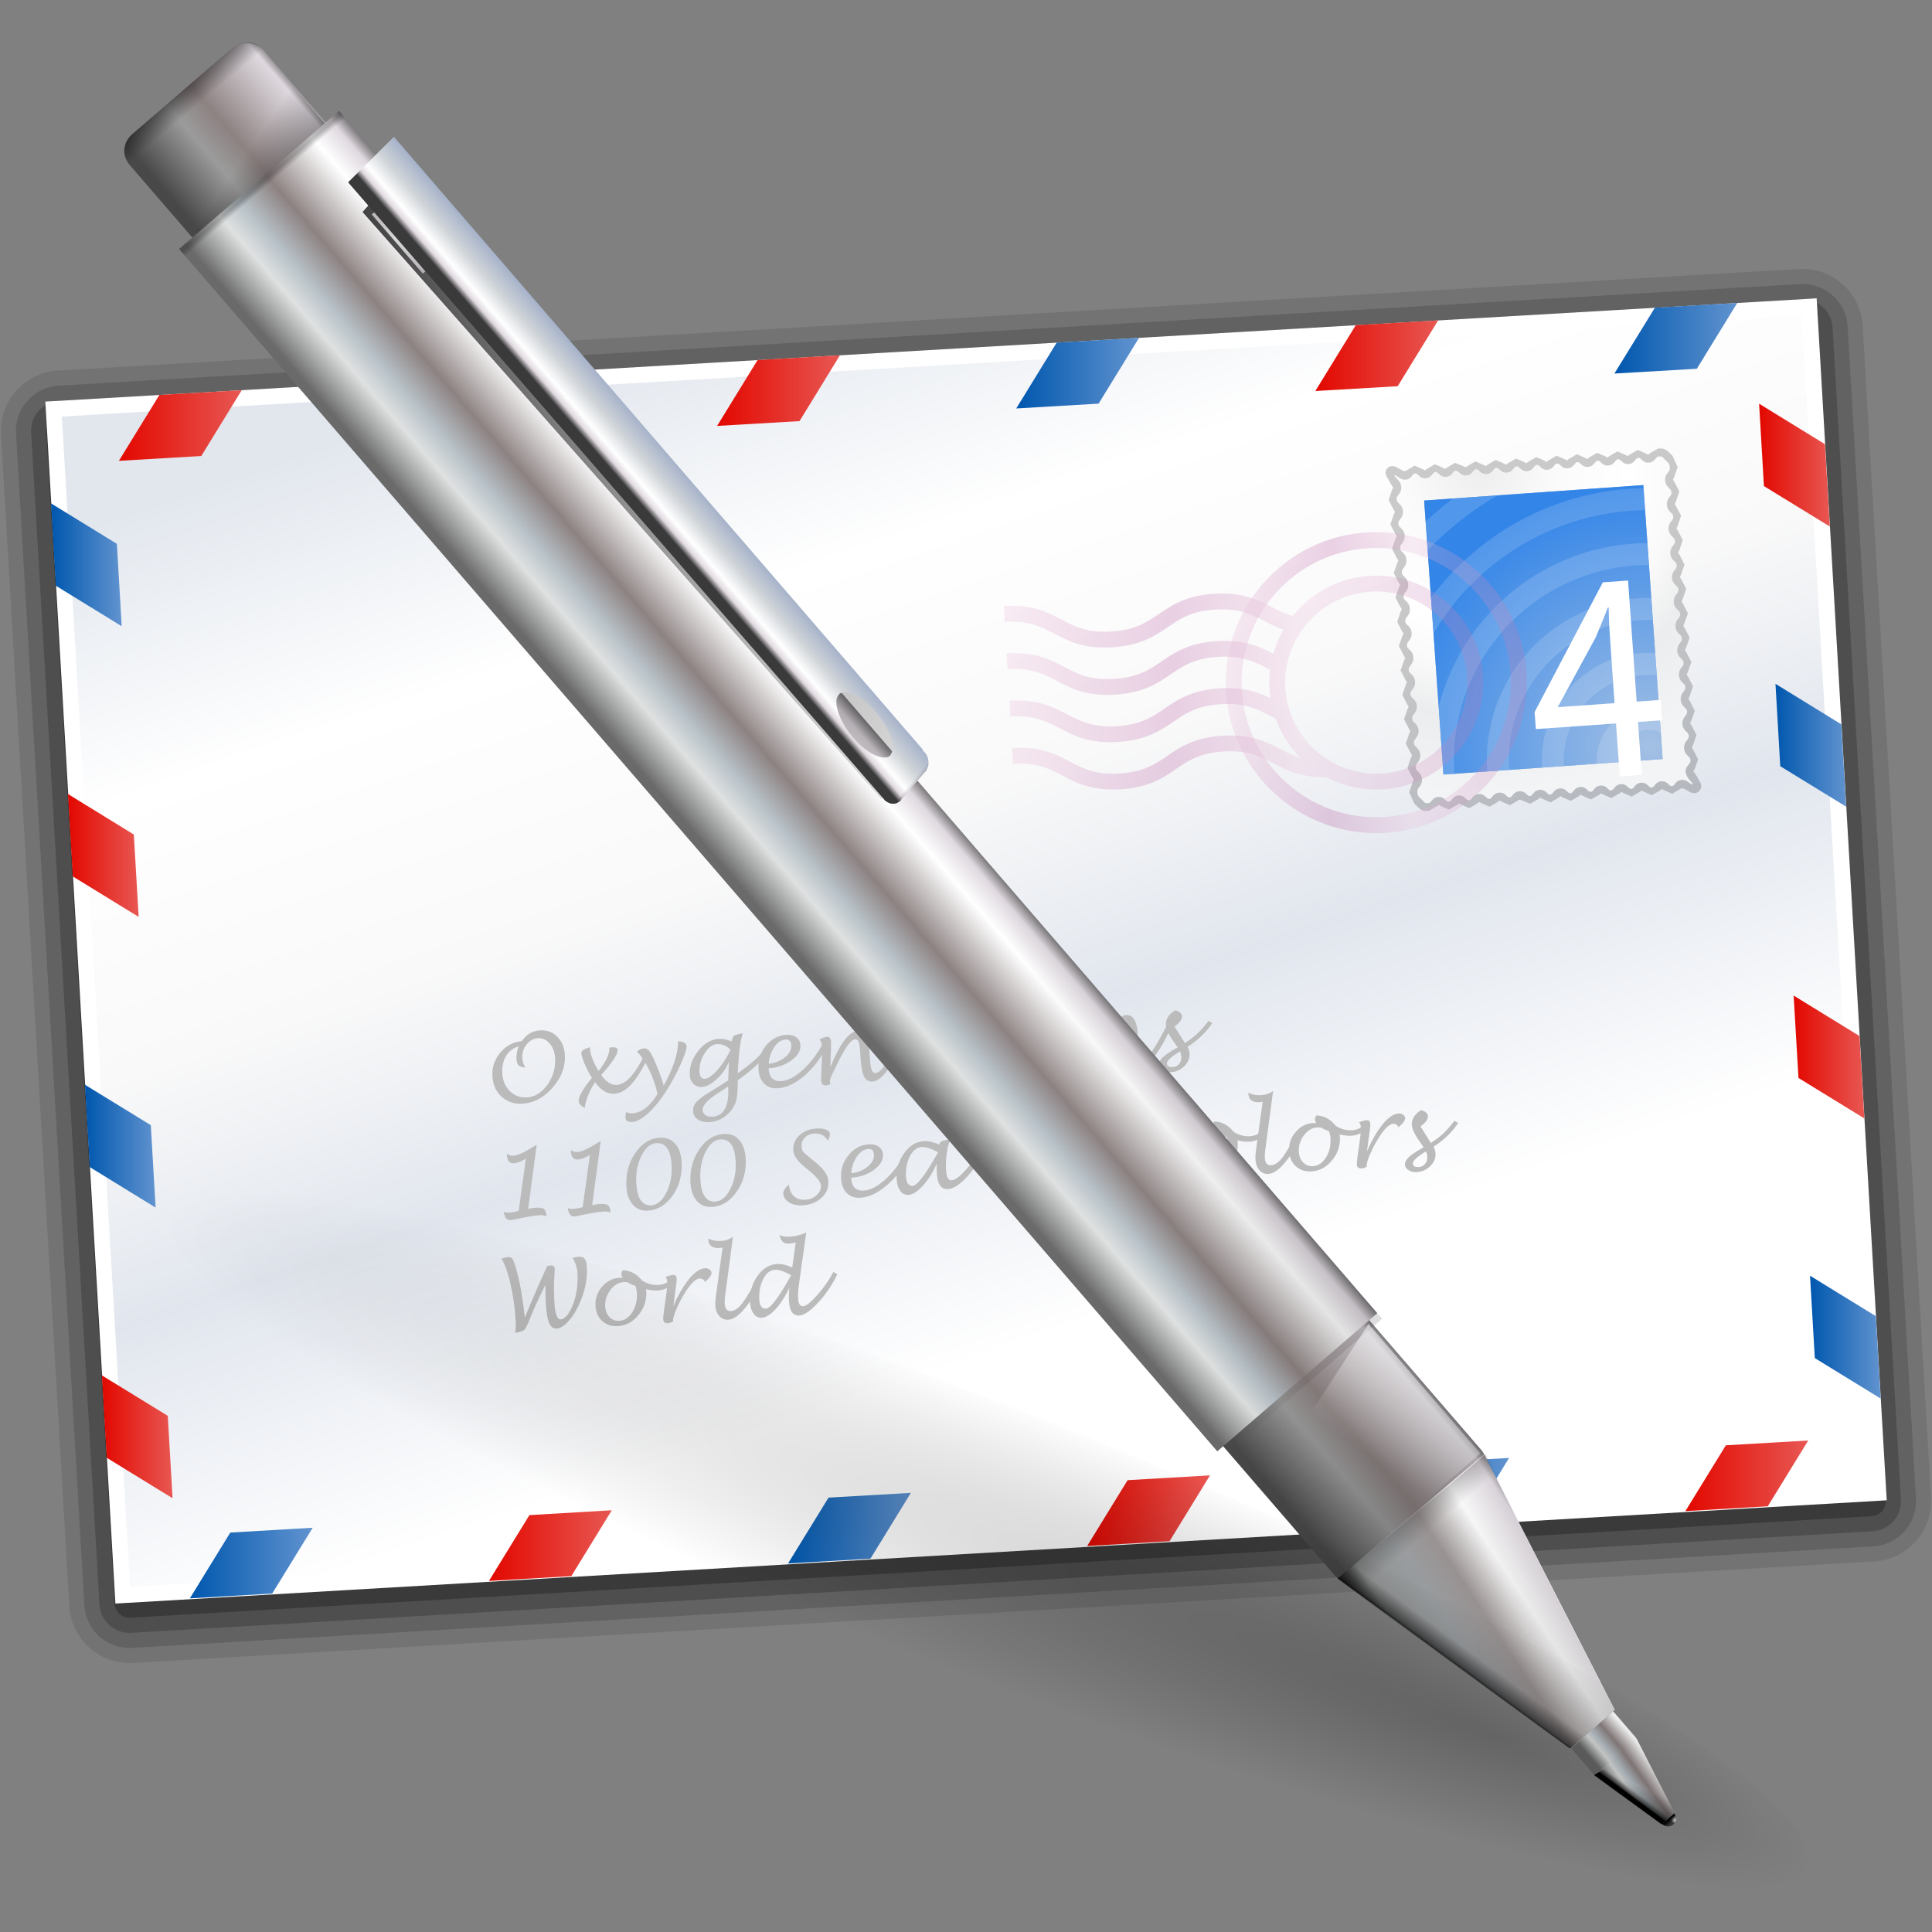 <svg height="128" width="128" xmlns="http://www.w3.org/2000/svg" xmlns:xlink="http://www.w3.org/1999/xlink"><rect width="100%" height="100%" fill="#808080" stroke="none"/><defs><linearGradient id="d"><stop offset="0"/><stop offset="1" stop-opacity="0"/></linearGradient><linearGradient id="f"><stop offset="0"/><stop offset=".258" stop-opacity=".495"/><stop offset="1" stop-opacity="0"/></linearGradient><linearGradient id="e"><stop offset="0" stop-color="#6a6a6a"/><stop offset=".207" stop-color="#dfe1e1"/><stop offset=".325" stop-color="#b8c2c8"/><stop offset=".5" stop-color="#8d8282"/><stop offset=".782" stop-color="#fff"/><stop offset=".901" stop-color="#dfd9df"/><stop offset="1" stop-color="#3a3a3a"/></linearGradient><linearGradient id="c"><stop offset="0" stop-color="#484848"/><stop offset=".325" stop-color="#9b9b9b"/><stop offset=".5" stop-color="#8d8282"/><stop offset=".901" stop-color="#dfd9df"/><stop offset="1" stop-color="#3a3a3a"/></linearGradient><linearGradient id="i" gradientUnits="userSpaceOnUse" x1="48.783" x2="77.206" y1="29.467" y2="113.885"><stop offset="0" stop-color="#e2e7ee"/><stop offset=".201" stop-color="#fff"/><stop offset=".397" stop-color="#f9f9f9"/><stop offset=".574" stop-color="#e1e6ee"/><stop offset=".799" stop-color="#fff"/></linearGradient><linearGradient id="a"><stop offset="0" stop-color="#0057ae"/><stop offset="1" stop-color="#6193cf"/></linearGradient><linearGradient id="O" gradientUnits="userSpaceOnUse" x1="11.823" x2="19.962" xlink:href="#a" y1="112.944" y2="112.944"/><linearGradient id="b"><stop offset="0" stop-color="#e20800"/><stop offset="1" stop-color="#e85752"/></linearGradient><linearGradient id="P" gradientUnits="userSpaceOnUse" x1="31.638" x2="39.777" xlink:href="#b" y1="111.789" y2="111.789"/><linearGradient id="Q" gradientUnits="userSpaceOnUse" x1="51.456" x2="59.593" xlink:href="#a" y1="110.633" y2="110.633"/><linearGradient id="R" gradientUnits="userSpaceOnUse" x1="71.272" x2="79.41" xlink:href="#b" y1="109.476" y2="109.476"/><linearGradient id="S" gradientUnits="userSpaceOnUse" x1="91.087" x2="99.227" xlink:href="#a" y1="108.32" y2="108.32"/><linearGradient id="T" gradientUnits="userSpaceOnUse" x1="110.906" x2="119.045" xlink:href="#b" y1="107.164" y2="107.164"/><linearGradient id="U" gradientUnits="userSpaceOnUse" x1="2.627" x2="7.307" xlink:href="#a" y1="46.807" y2="46.807"/><linearGradient id="V" gradientUnits="userSpaceOnUse" x1="3.749" x2="8.431" xlink:href="#b" y1="66.064" y2="66.064"/><linearGradient id="W" gradientUnits="userSpaceOnUse" x1="4.873" x2="9.554" xlink:href="#a" y1="85.323" y2="85.323"/><linearGradient id="X" gradientUnits="userSpaceOnUse" x1="5.996" x2="10.678" xlink:href="#b" y1="104.581" y2="104.581"/><linearGradient id="Y" gradientUnits="userSpaceOnUse" x1="119.164" x2="123.843" xlink:href="#a" y1="97.977" y2="97.977"/><linearGradient id="Z" gradientUnits="userSpaceOnUse" x1="118.079" x2="122.76" xlink:href="#b" y1="79.416" y2="79.416"/><linearGradient id="aa" gradientUnits="userSpaceOnUse" x1="116.875" x2="121.557" xlink:href="#a" y1="58.762" y2="58.762"/><linearGradient id="ab" gradientUnits="userSpaceOnUse" x1="115.79" x2="120.473" xlink:href="#b" y1="40.203" y2="40.203"/><linearGradient id="ac" gradientUnits="userSpaceOnUse" x1="7.122" x2="15.26" xlink:href="#b" y1="37.578" y2="37.578"/><linearGradient id="ad" gradientUnits="userSpaceOnUse" x1="26.939" x2="35.078" xlink:href="#a" y1="36.422" y2="36.422"/><linearGradient id="ae" gradientUnits="userSpaceOnUse" x1="46.755" x2="54.893" xlink:href="#b" y1="35.266" y2="35.266"/><linearGradient id="af" gradientUnits="userSpaceOnUse" x1="66.573" x2="74.711" xlink:href="#a" y1="34.109" y2="34.109"/><linearGradient id="ag" gradientUnits="userSpaceOnUse" x1="86.389" x2="94.527" xlink:href="#b" y1="32.954" y2="32.954"/><linearGradient id="ah" gradientUnits="userSpaceOnUse" x1="106.203" x2="114.343" xlink:href="#a" y1="31.797" y2="31.797"/><linearGradient id="an" gradientTransform="matrix(.676 0 0 .314 -128.662 76.723)" gradientUnits="userSpaceOnUse" x1="190.035" x2="207.948" xlink:href="#c" y1="90.227" y2="90.227"/><linearGradient id="ao" gradientTransform="matrix(.618 0 0 .287 -117.009 7.576)" gradientUnits="userSpaceOnUse" x1="190.035" x2="207.948" xlink:href="#c" y1="90.227" y2="90.227"/><linearGradient id="ap" gradientUnits="userSpaceOnUse" x1="64.116" x2="11.84" xlink:href="#d" y1="157.361" y2="105.086"/><linearGradient id="aq" gradientUnits="userSpaceOnUse" x1="-.752" x2="12.509" xlink:href="#e" y1="76.679" y2="76.679"/><linearGradient id="ar" gradientUnits="userSpaceOnUse" x1="8.729" x2="6.301" xlink:href="#d" y1="25.016" y2="15.954"/><linearGradient id="as" gradientUnits="userSpaceOnUse" x1="5.718" x2="5.688" xlink:href="#d" y1="8.773" y2="11.836"/><linearGradient id="at" gradientUnits="userSpaceOnUse" x1="-.752" x2="-.752" xlink:href="#d" y1="18.16" y2="18.509"/><linearGradient id="au" gradientUnits="userSpaceOnUse" x1="97.417" x2="12.509" xlink:href="#d" y1="103.903" y2="76.679"/><linearGradient id="av" gradientUnits="userSpaceOnUse" x1="5.727" x2="5.699" xlink:href="#d" y1="138.939" y2="134.131"/><linearGradient id="aw" gradientTransform="matrix(1.091 0 0 .859 43.51 -106.321)" gradientUnits="userSpaceOnUse" x1="-71.805" x2="-56.4" xlink:href="#d" y1="128.929" y2="224.421"/><linearGradient id="ax" gradientUnits="userSpaceOnUse" x1="24.42" x2="29.32" y1="-10.442" y2="-10.442"><stop offset="0" stop-color="#e2dcdc"/><stop offset=".391" stop-color="#fff"/><stop offset=".827" stop-color="#dfd9df"/><stop offset="1" stop-color="#c3c3c3"/></linearGradient><linearGradient id="ay" gradientTransform="matrix(.578 1.448 -1.045 .603 203.633 164.542)" gradientUnits="userSpaceOnUse" x1="-52.719" x2="-49.313" y1="182.063" y2="182.063"><stop offset="0" stop-color="#323232"/><stop offset=".077" stop-color="#9dabc6"/><stop offset=".5" stop-color="#d1d5d9"/><stop offset=".782" stop-color="#fff"/><stop offset=".901" stop-color="#dfd9df"/><stop offset="1" stop-color="#3a3a3a"/></linearGradient><linearGradient id="az" gradientTransform="rotate(60 -22.765 250.221) scale(1.207)" gradientUnits="userSpaceOnUse" x1="-52.533" x2="-52.219" xlink:href="#d" y1="212.261" y2="210.21"/><linearGradient id="aB" gradientUnits="userSpaceOnUse" x1="-151.484" x2="-151.78" xlink:href="#d" y1="290.678" y2="290.848"/><linearGradient id="aC" gradientTransform="matrix(.913 0 0 .425 -3.967 175.03)" gradientUnits="userSpaceOnUse" x1="190.035" x2="208.772" xlink:href="#e" y1="90.227" y2="90.227"/><linearGradient id="aD" gradientTransform="matrix(.192 .328 .333 -.189 -161.269 357.756)" gradientUnits="userSpaceOnUse" x1="-161.946" x2="-115.944" xlink:href="#e" y1="164.395" y2="160.493"/><linearGradient id="aE" gradientUnits="userSpaceOnUse" x1="-135.753" x2="-134.479" xlink:href="#f" y1="275.855" y2="277.23"/><linearGradient id="aF" gradientTransform="scale(1 -1) rotate(60 352.638 -1.198)" gradientUnits="userSpaceOnUse" x1="-128.984" x2="-129.631" xlink:href="#f" y1="289.605" y2="280.785"/><linearGradient id="aG" gradientTransform="matrix(.197 -.201 -.2 -.202 160.702 97.878)" gradientUnits="userSpaceOnUse" x1="-162.56" x2="-118.898" y1="167.366" y2="161.924"><stop offset="0" stop-color="#6a6a6a"/><stop offset=".098" stop-color="#c7caca"/><stop offset=".325" stop-color="#bdc1c4"/><stop offset=".5" stop-color="#aea6a6"/><stop offset=".713" stop-color="#fff"/><stop offset=".901" stop-color="#dfd9df"/><stop offset="1" stop-color="#3a3a3a"/></linearGradient><linearGradient id="aH" gradientTransform="matrix(-.716 -.19 -.19 .716 58.557 -132.504)" gradientUnits="userSpaceOnUse" x1="-203.842" x2="-120.47" xlink:href="#f" y1="321.436" y2="273.301"/><linearGradient id="aI" gradientTransform="rotate(-105.152 -42.522 73.144) scale(.74)" gradientUnits="userSpaceOnUse" x1="-135.909" x2="-134.635" xlink:href="#f" y1="273.131" y2="274.506"/><linearGradient id="aJ" gradientTransform="matrix(-.716 -.19 -.19 .716 58.668 -132.6)" gradientUnits="userSpaceOnUse" x1="-119.94" x2="-123.912" xlink:href="#f" y1="274.45" y2="276.743"/><linearGradient id="aK" gradientTransform="matrix(-.716 -.19 -.19 .716 58.665 -132.578)" gradientUnits="userSpaceOnUse" x1="-119.889" x2="-133.023" xlink:href="#f" y1="290.393" y2="277.26"/><linearGradient id="aL" gradientTransform="scale(-.74 .74) rotate(45.152 75.774 166.248)" gradientUnits="userSpaceOnUse" x1="-113.998" x2="-102.014" y1="262" y2="265.211"><stop offset="0" stop-color="#fafafa"/><stop offset="1" stop-color="#fafafa" stop-opacity="0"/></linearGradient><linearGradient id="g"><stop offset="0" stop-color="#ddd"/><stop offset=".201" stop-color="#bbb"/><stop offset=".574" stop-color="#bbb"/><stop offset=".799" stop-color="#bbb"/></linearGradient><linearGradient id="j" gradientUnits="userSpaceOnUse" x1="380.373" x2="428.373" xlink:href="#g" y1="144.936" y2="205.936"/><linearGradient id="k" gradientUnits="userSpaceOnUse" x1="383.412" x2="431.412" xlink:href="#g" y1="142.545" y2="203.545"/><linearGradient id="l" gradientUnits="userSpaceOnUse" x1="385.064" x2="433.064" xlink:href="#g" y1="141.245" y2="202.245"/><linearGradient id="m" gradientUnits="userSpaceOnUse" x1="388.184" x2="436.184" xlink:href="#g" y1="138.79" y2="199.79"/><linearGradient id="n" gradientUnits="userSpaceOnUse" x1="391.318" x2="439.318" xlink:href="#g" y1="136.323" y2="197.323"/><linearGradient id="o" gradientUnits="userSpaceOnUse" x1="394.137" x2="442.137" xlink:href="#g" y1="134.105" y2="195.105"/><linearGradient id="p" gradientUnits="userSpaceOnUse" x1="398.067" x2="446.067" xlink:href="#g" y1="131.012" y2="192.012"/><linearGradient id="q" gradientUnits="userSpaceOnUse" x1="400.125" x2="448.125" xlink:href="#g" y1="129.393" y2="190.393"/><linearGradient id="r" gradientUnits="userSpaceOnUse" x1="402.637" x2="450.637" xlink:href="#g" y1="127.417" y2="188.417"/><linearGradient id="s" gradientUnits="userSpaceOnUse" x1="405.625" x2="453.625" xlink:href="#g" y1="125.066" y2="186.066"/><linearGradient id="t" gradientUnits="userSpaceOnUse" x1="407.934" x2="455.934" xlink:href="#g" y1="123.248" y2="184.248"/><linearGradient id="u" gradientUnits="userSpaceOnUse" x1="376.352" x2="424.352" xlink:href="#g" y1="148.101" y2="209.101"/><linearGradient id="v" gradientUnits="userSpaceOnUse" x1="379.091" x2="427.091" xlink:href="#g" y1="145.945" y2="206.945"/><linearGradient id="w" gradientUnits="userSpaceOnUse" x1="382.016" x2="430.016" xlink:href="#g" y1="143.643" y2="204.643"/><linearGradient id="x" gradientUnits="userSpaceOnUse" x1="384.757" x2="432.757" xlink:href="#g" y1="141.487" y2="202.487"/><linearGradient id="y" gradientUnits="userSpaceOnUse" x1="388.566" x2="436.566" xlink:href="#g" y1="138.489" y2="199.489"/><linearGradient id="z" gradientUnits="userSpaceOnUse" x1="391.173" x2="439.173" xlink:href="#g" y1="136.438" y2="197.438"/><linearGradient id="A" gradientUnits="userSpaceOnUse" x1="393.914" x2="441.914" xlink:href="#g" y1="134.281" y2="195.281"/><linearGradient id="B" gradientUnits="userSpaceOnUse" x1="398.31" x2="446.31" xlink:href="#g" y1="130.821" y2="191.821"/><linearGradient id="C" gradientUnits="userSpaceOnUse" x1="400.528" x2="448.528" xlink:href="#g" y1="129.076" y2="190.076"/><linearGradient id="D" gradientUnits="userSpaceOnUse" x1="403.681" x2="451.681" xlink:href="#g" y1="126.595" y2="187.595"/><linearGradient id="E" gradientUnits="userSpaceOnUse" x1="406.19" x2="454.19" xlink:href="#g" y1="124.621" y2="185.621"/><linearGradient id="F" gradientUnits="userSpaceOnUse" x1="408.471" x2="456.471" xlink:href="#g" y1="122.826" y2="183.826"/><linearGradient id="G" gradientUnits="userSpaceOnUse" x1="410.564" x2="458.564" xlink:href="#g" y1="121.179" y2="182.179"/><linearGradient id="H" gradientUnits="userSpaceOnUse" x1="412.815" x2="460.815" xlink:href="#g" y1="119.408" y2="180.408"/><linearGradient id="I" gradientUnits="userSpaceOnUse" x1="414.781" x2="462.781" xlink:href="#g" y1="117.861" y2="178.861"/><linearGradient id="J" gradientUnits="userSpaceOnUse" x1="373.837" x2="421.837" xlink:href="#g" y1="150.078" y2="211.078"/><linearGradient id="K" gradientUnits="userSpaceOnUse" x1="377.199" x2="425.199" xlink:href="#g" y1="147.433" y2="208.433"/><linearGradient id="L" gradientUnits="userSpaceOnUse" x1="379.452" x2="427.452" xlink:href="#g" y1="145.66" y2="206.66"/><linearGradient id="M" gradientUnits="userSpaceOnUse" x1="381.677" x2="429.677" xlink:href="#g" y1="143.91" y2="204.91"/><linearGradient id="N" gradientUnits="userSpaceOnUse" x1="383.982" x2="431.982" xlink:href="#g" y1="142.096" y2="203.096"/><linearGradient id="h"><stop offset="0" stop-color="#e8b7d7"/><stop offset=".349" stop-color="#b14f9a"/><stop offset=".621" stop-color="#e8b7d7"/><stop offset="1" stop-color="#c173b0"/></linearGradient><linearGradient id="al" gradientUnits="userSpaceOnUse" x1="439.597" x2="459.54" xlink:href="#h" y1="136.115" y2="136.115"/><linearGradient id="am" gradientUnits="userSpaceOnUse" x1="424.892" x2="456.656" xlink:href="#h" y1="136.115" y2="136.115"/><radialGradient id="aj" cx="215.144" cy="-225.897" gradientTransform="scale(1.025 -1.025) rotate(4.033 -3155.518 -5569.215)" gradientUnits="userSpaceOnUse" r="588.047"><stop offset="0" stop-color="#a4c0e4"/><stop offset="1" stop-color="#6193cf"/></radialGradient><radialGradient id="ak" cx="3331.035" cy="1715.698" gradientTransform="matrix(.199 .041 -.036 .2 -492.548 -420.882)" gradientUnits="userSpaceOnUse" r="111.896"><stop offset="0" stop-color="#a4c0e4"/><stop offset=".757" stop-color="#3385e8"/></radialGradient><radialGradient id="aA" cx="-151.692" cy="290.719" fx="-151.584" fy="291.124" gradientUnits="userSpaceOnUse" r=".633"><stop offset="0" stop-color="#fff"/><stop offset=".36" stop-color="#b9abb9"/><stop offset=".72" stop-color="#dfd9df"/><stop offset="1" stop-color="#3a3a3a"/></radialGradient><radialGradient id="aM" cx="34.447" cy="87.857" fx="69.98" gradientTransform="matrix(1 0 0 .394 .52 52.299)" gradientUnits="userSpaceOnUse" r="57.774" xlink:href="#d"/><radialGradient id="ai" cx="834.905" cy="-200.417" gradientTransform="scale(1.025 -1.025) rotate(4.033 -514.484 -5692.79)" gradientUnits="userSpaceOnUse" r="20.978"><stop offset=".006" stop-color="#eee"/><stop offset=".243" stop-color="#fbfbfb"/><stop offset=".466" stop-color="#fff"/><stop offset=".599" stop-color="#fafafa"/><stop offset=".751" stop-color="#ecedee"/><stop offset="1" stop-color="#f3f4f5"/></radialGradient></defs><path d="M119.266 17.82c-.168.008-3.742.217-115.44 6.732a4.004 4.004 0 0 0-3.768 3.993l.006.223 4.528 77.648a3.984 3.984 0 0 0 1.333 2.752 4.025 4.025 0 0 0 2.897 1.007l115.356-6.729a4.003 4.003 0 0 0 3.758-4.227l-4.528-77.636a3.968 3.968 0 0 0-1.337-2.759 3.985 3.985 0 0 0-2.805-1.004z" opacity=".1"/><path d="M119.299 18.82c-.042.001-1.256.072-115.415 6.73a3.006 3.006 0 0 0-2.821 3.168l4.528 77.64a2.987 2.987 0 0 0 1 2.064 3.018 3.018 0 0 0 2.172.755l115.357-6.729a3.003 3.003 0 0 0 2.818-3.17l-4.528-77.636a2.972 2.972 0 0 0-1.002-2.068 2.98 2.98 0 0 0-2.11-.754z" opacity=".15"/><path d="M119.3 19.82 3.943 26.55a2.004 2.004 0 0 0-1.881 2.112L6.589 106.3c.032.533.269 1.021.667 1.377a2.01 2.01 0 0 0 1.447.503l115.358-6.729a2.001 2.001 0 0 0 1.879-2.113l-4.528-77.637a1.982 1.982 0 0 0-.667-1.378 1.987 1.987 0 0 0-1.444-.503z" opacity=".2"/><path d="M119.358 20.82 4 27.546a1 1 0 0 0-.94 1.057l4.528 77.637a1 1 0 0 0 1.057.94l115.358-6.729a.998.998 0 0 0 .939-1.057l-4.528-77.637a.997.997 0 0 0-1.056-.939z" opacity=".25"/><path fill="#fff" d="M7.646 106.24 3.004 26.607l117.354-6.841L125 99.399z"/><path d="m3.343 36.984 4.524 77.541c2.04-.121 113.222-6.607 115.261-6.725l-4.524-77.542L3.343 36.984z" fill="url(#i)" transform="translate(.755 -9.388)"/><path d="M392.967 159.867c.291-.444.697-.681 1.215-.711.444-.027.819.112 1.127.418.305.307.474.706.502 1.201.046.773-.223 1.492-.807 2.167-.583.671-1.25 1.025-2.003 1.069-.543.034-1-.122-1.376-.458-.373-.343-.576-.786-.608-1.335a2.198 2.198 0 0 1 .515-1.582 2.083 2.083 0 0 1 1.435-.769zm-.215.347a1.434 1.434 0 0 0-.833.639c-.19.314-.276.694-.252 1.133.03.492.196.893.501 1.193.306.303.682.443 1.124.418.533-.031.986-.313 1.365-.838a2.72 2.72 0 0 0 .507-1.78c-.023-.384-.143-.705-.359-.953-.215-.249-.473-.364-.769-.352-.301.02-.554.156-.758.416-.207.256-.301.55-.281.889a1.3 1.3 0 0 0 .208.645c-.228-.027-.382-.076-.461-.154-.078-.075-.125-.215-.136-.415a2.014 2.014 0 0 1 .144-.841z" fill="url(#j)" transform="translate(-358.389 -90.89)"/><path d="M397.812 162.586c-.387.6-.613 1.167-.683 1.711-.256-.14-.386-.286-.396-.438-.018-.314.275-.836.877-1.557a5.29 5.29 0 0 1-.464-.876c-.149-.346-.229-.599-.239-.757-.009-.168.188-.3.594-.392a.4.4 0 0 0-.015.123c.023.373.209.856.562 1.453.495-.643.732-1.147.713-1.509l-.006-.04c.023-.002.08-.011.169-.024l.036-.002c.222-.013.338.042.345.159.016.297-.345.854-1.085 1.677.331.457.669.676 1.017.654.615-.032 1.236-.71 1.863-2.019l.265.132c-.408.843-.792 1.457-1.153 1.849-.362.39-.737.598-1.127.62-.462.029-.887-.227-1.273-.764z" fill="url(#k)" transform="translate(-358.389 -90.89)"/><path d="M401.95 163.359a7.08 7.08 0 0 0-.563-1.602c-.254-.526-.52-.919-.796-1.189a.72.72 0 0 1 .457-.219.416.416 0 0 1 .352.164c.099.118.229.362.388.729.249.575.439 1.099.574 1.57.628-1.136.946-2.114.957-2.936.361.029.547.141.557.325.012.195-.126.612-.412 1.244a13.92 13.92 0 0 1-.944 1.743c-.396.612-.796 1.102-1.199 1.464-.404.367-.758.555-1.062.572-.275.019-.42-.091-.433-.318a.962.962 0 0 1 .054-.34.775.775 0 0 0 .422.081c.599-.034 1.149-.466 1.648-1.288z" fill="url(#l)" transform="translate(-358.389 -90.89)"/><path d="M406.677 161.247a3.175 3.175 0 0 1-.797 1.131c-.36.33-.685.507-.982.521a.717.717 0 0 1-.561-.193.839.839 0 0 1-.245-.577c-.034-.565.151-1.103.552-1.606.401-.504.856-.772 1.363-.804.263-.015.549.042.86.176.029-.202.083-.329.156-.384.078-.057.269-.109.586-.16-.141.328-.252 1.11-.326 2.328l-.021.315c.846-.579 1.496-1.161 1.938-1.738l.268.146c-.417.613-1.15 1.3-2.201 2.06l-.002.179c-.001.515-.033.896-.096 1.145-.064.249-.19.49-.378.72-.374.45-.845.692-1.413.727-.303.017-.556-.043-.754-.175a.67.67 0 0 1-.318-.542.815.815 0 0 1 .213-.601c.153-.181.449-.404.888-.67.292-.175.7-.436 1.23-.78zm.112-.809c-.281-.268-.582-.391-.902-.373-.302.021-.575.225-.821.623a2.069 2.069 0 0 0-.331 1.236c.017.305.137.448.36.435.218-.011.495-.208.833-.59.338-.385.623-.826.861-1.331zm-.158 2.437c-.115.078-.348.229-.695.452-.682.44-1.014.812-.996 1.117a.42.42 0 0 0 .191.328c.12.08.268.114.444.104.78-.043 1.131-.713 1.056-2.001z" fill="url(#m)" transform="translate(-358.389 -90.89)"/><path d="M409.312 161.664c.034.599.304.882.814.855.439-.026.913-.267 1.418-.716.508-.45.954-1.029 1.341-1.739l.268.128a5.745 5.745 0 0 1-1.456 1.955c-.614.527-1.207.811-1.783.843-.367.02-.666-.08-.894-.306-.229-.225-.355-.544-.376-.955a2.176 2.176 0 0 1 .492-1.56c.362-.444.818-.685 1.366-.715.265-.015.48.037.646.164.166.12.255.295.269.521.021.364-.179.703-.605 1.01a2.78 2.78 0 0 1-1.5.515zm.006-.298a2.008 2.008 0 0 0 1.081-.431c.292-.24.432-.51.415-.798-.015-.262-.138-.388-.374-.375-.279.017-.528.182-.748.493a2.234 2.234 0 0 0-.374 1.111z" fill="url(#n)" transform="translate(-358.389 -90.89)"/><path d="M413.402 161.598c.637-1.575 1.245-2.382 1.825-2.415.453-.028.705.409.758 1.308l.028.369c.026.431.063.725.118.888.053.165.139.238.256.233.177-.011.369-.163.575-.454.208-.294.541-.877.994-1.749l.268.133c-.4.877-.768 1.529-1.101 1.963-.333.429-.639.655-.921.67-.26.015-.451-.1-.571-.342-.119-.247-.196-.681-.234-1.299l-.015-.265c-.02-.334-.054-.568-.107-.704-.05-.133-.128-.192-.234-.188-.271.014-.674.579-1.211 1.692-.13.271-.218.447-.255.522-.142.286-.209.487-.203.609.004.05.019.094.047.141a.812.812 0 0 1-.296.089c-.208.015-.319-.095-.332-.324-.004-.067.004-.362.028-.89l.028-.668a6.23 6.23 0 0 0 .007-.657c-.012-.221-.072-.384-.176-.504.041-.019.111-.049.211-.087a.917.917 0 0 1 .298-.087c.161-.01.244.102.258.333.008.124.005.336-.009.634a3.699 3.699 0 0 1-.007.19z" fill="url(#o)" transform="translate(-358.389 -90.89)"/><path d="M423.134 159.621c-.417.837-.846 1.498-1.294 1.981-.445.485-.856.738-1.232.762a.728.728 0 0 1-.569-.191.83.83 0 0 1-.243-.576 2.495 2.495 0 0 1 .035-.441l.047-.343c.072-.493.101-.838.092-1.036a.392.392 0 0 0-.121-.278c.261-.076.427-.118.493-.121.152-.009.233.092.245.306.01.158-.007.383-.047.686l-.085.605c-.039.289-.06.478-.053.562.015.256.128.376.344.362.255-.015.585-.249.985-.705.4-.455.78-1.026 1.142-1.708zm-2.824-1.383.042.001c.137-.015.331-.098.578-.244.249-.15.442-.295.58-.441-.074.288-.22.536-.436.738-.329.312-.557.468-.679.478-.082.004-.125-.045-.132-.144a1.04 1.04 0 0 1 .047-.388z" fill="url(#p)" transform="translate(-358.389 -90.89)"/><path d="M426.72 159.414c-.448.858-.934 1.547-1.459 2.053-.529.512-1.028.783-1.505.811-.395.021-.724-.096-.984-.348-.262-.258-.405-.6-.431-1.035-.034-.568.149-1.075.548-1.521.399-.449.883-.689 1.454-.723.233-.017.425.021.58.097.15.084.233.191.241.328.015.225-.169.404-.546.541a.348.348 0 0 0 .021-.146c-.019-.328-.204-.486-.555-.465-.304.017-.575.203-.81.558a1.822 1.822 0 0 0-.32 1.146c.019.33.12.593.304.79.18.198.411.291.685.274.752-.047 1.591-.879 2.509-2.501z" fill="url(#q)" transform="translate(-358.389 -90.89)"/><path d="M429.175 159.52c.009.048.014.092.018.132a2.212 2.212 0 0 1-.514 1.58c-.374.466-.833.71-1.37.743-.412.024-.754-.089-1.028-.335-.272-.25-.425-.582-.448-1.003-.026-.478.113-.9.432-1.27.312-.369.698-.565 1.152-.592a.816.816 0 0 1 .222.015.49.49 0 0 1-.09-.23.483.483 0 0 1 .085-.289c.504.013.932.243 1.291.692.354.215.714.31 1.082.286.239-.014.493-.108.762-.289l.166.254c-.311.247-.636.381-.979.4a2.51 2.51 0 0 1-.781-.094zm-.713-.221a1.393 1.393 0 0 1-.486-.224 1.436 1.436 0 0 0-.262-.017c-.347.019-.645.195-.897.522s-.365.695-.34 1.097c.018.291.109.527.283.704.176.179.39.26.645.245.348-.021.638-.212.863-.575.229-.363.332-.788.303-1.271a1.484 1.484 0 0 0-.109-.481z" fill="url(#r)" transform="translate(-358.389 -90.89)"/><path d="M431.187 160.562c.64-1.582 1.247-2.386 1.827-2.42.452-.023.707.413.758 1.312l.027.369c.027.429.065.725.118.887.055.159.14.241.256.231.176-.009.368-.159.575-.453.209-.293.541-.874.995-1.749l.266.137c-.397.874-.765 1.525-1.099 1.961-.332.429-.639.653-.921.671-.262.014-.451-.101-.572-.345-.119-.245-.196-.678-.233-1.297l-.016-.264c-.02-.337-.054-.57-.107-.703-.05-.135-.128-.197-.235-.191-.268.015-.675.579-1.21 1.691a51.17 51.17 0 0 1-.257.526c-.139.285-.209.484-.2.608a.318.318 0 0 0 .046.139.845.845 0 0 1-.296.093c-.21.012-.319-.096-.332-.327a17.86 17.86 0 0 1 .028-.887l.027-.672c.017-.284.019-.504.011-.661-.016-.216-.074-.384-.18-.5.043-.016.113-.047.211-.086a.963.963 0 0 1 .301-.088c.158-.009.244.103.258.334.006.123.003.334-.009.636-.002.066-.003.127-.007.187z" fill="url(#s)" transform="translate(-358.389 -90.89)"/><path d="M437.069 160.246c.078.15.121.297.13.437.02.314-.098.595-.345.841a1.35 1.35 0 0 1-.903.404.862.862 0 0 1-.537-.131c-.151-.099-.23-.223-.238-.37-.012-.159.079-.329.269-.501.192-.177.516-.392.972-.643l-.27-.383c-.326-.463-.497-.828-.513-1.098-.024-.388.183-.715.623-.979.283.091.433.215.44.38.014.227-.15.458-.494.688l.388.626.303.479a6.3 6.3 0 0 0 .848-.652c.192-.176.427-.447.707-.813l.256.138c-.409.612-.953 1.136-1.636 1.577zm-.507.304c-.583.359-.871.628-.86.806.008.17.136.245.379.229a.568.568 0 0 0 .429-.206.668.668 0 0 0 .143-.482 1.01 1.01 0 0 0-.091-.347z" fill="url(#t)" transform="translate(-358.389 -90.89)"/><path d="m393.946 166.74-.565 4.238c.219-.042.389-.068.506-.073.27-.018.452.014.546.09.095.079.149.239.165.487a.798.798 0 0 0-.444-.08 6.63 6.63 0 0 0-.735.094l-.441.083a17.42 17.42 0 0 0-.56.117c-.077.012-.153.024-.229.026-.224.015-.368-.167-.427-.552a.74.74 0 0 0 .325.06c.221-.013.442-.052.666-.119l.477-3.452c-.328.189-.59.284-.786.296-.295.019-.453-.165-.476-.545l-.004-.087c.129.1.274.148.435.139.268-.017.712-.216 1.333-.604.026-.016.097-.054.214-.118z" fill="url(#u)" transform="translate(-358.389 -90.89)"/><path d="m398.187 166.493-.564 4.238c.22-.043.388-.068.508-.075.27-.017.45.017.544.093.095.078.15.24.165.487a.812.812 0 0 0-.446-.081 7.03 7.03 0 0 0-.734.096l-.44.082c-.137.024-.324.063-.561.114a1.534 1.534 0 0 1-.228.03c-.225.013-.369-.172-.428-.554.11.048.216.067.325.061.222-.013.443-.054.665-.119l.477-3.453c-.326.188-.591.285-.786.297-.293.016-.452-.164-.475-.545l-.005-.089a.633.633 0 0 0 .435.141c.268-.017.713-.217 1.334-.606.026-.014.098-.055.214-.117z" fill="url(#v)" transform="translate(-358.389 -90.89)"/><path d="M401.304 171.1c-.401.022-.73-.11-.986-.397-.256-.289-.399-.685-.428-1.195-.049-.838.144-1.578.583-2.221.438-.644.979-.983 1.626-1.021.422-.025.762.105 1.017.393.257.284.401.694.432 1.225.048.84-.149 1.573-.592 2.208-.442.633-.993.971-1.652 1.008zm.232-.353c.396-.025.731-.308 1.002-.842.272-.54.389-1.154.348-1.833-.06-1.002-.394-1.483-1.006-1.446-.397.023-.727.305-.994.836-.266.534-.379 1.146-.339 1.838.058.997.387 1.48.989 1.447z" fill="url(#w)" transform="translate(-358.389 -90.89)"/><path d="M405.547 170.854c-.402.021-.729-.109-.986-.397-.255-.29-.398-.688-.428-1.198-.049-.836.145-1.577.583-2.22s.98-.985 1.625-1.021c.421-.026.762.104 1.019.392.255.289.402.695.43 1.226.049.836-.147 1.574-.591 2.207-.444.635-.994.971-1.652 1.011zm.231-.355c.396-.023.73-.307 1.002-.844.272-.54.389-1.151.348-1.83-.057-1.003-.392-1.482-1.007-1.446-.395.025-.726.304-.992.835-.266.536-.379 1.148-.339 1.838.058.998.388 1.48.988 1.447z" fill="url(#x)" transform="translate(-358.389 -90.89)"/><path d="M410.664 169.364c.018.334.125.588.319.769.194.18.456.26.777.242.288-.018.533-.117.734-.304.202-.184.294-.392.281-.622-.014-.249-.266-.576-.757-.982l-.355-.295c-.454-.376-.692-.733-.713-1.068a1.206 1.206 0 0 1 .405-.999c.292-.271.676-.42 1.148-.449.252-.015.458.013.619.083.16.066.243.159.25.284.006.12-.039.262-.141.431-.198-.335-.498-.487-.897-.468a.91.91 0 0 0-.617.272.734.734 0 0 0-.221.585c.008.151.042.268.103.342.06.079.245.241.553.493l.291.236c.528.441.805.846.828 1.217.027.437-.125.803-.451 1.111-.329.306-.752.475-1.276.506-.349.017-.644-.046-.88-.197-.239-.151-.366-.351-.38-.6-.011-.169.117-.364.38-.587z" fill="url(#y)" transform="translate(-358.389 -90.89)"/><path d="M414.783 168.915c.033.6.305.882.813.853.441-.024.915-.264 1.42-.712.506-.452.952-1.033 1.338-1.74l.269.13a5.714 5.714 0 0 1-1.455 1.951c-.612.527-1.208.81-1.782.845-.369.023-.666-.08-.894-.308-.228-.225-.354-.542-.378-.955a2.171 2.171 0 0 1 .494-1.558c.362-.444.816-.682 1.364-.715.265-.015.479.04.645.162a.664.664 0 0 1 .27.521c.021.366-.18.702-.604 1.01-.427.312-.928.481-1.5.516zm.007-.298c.426-.046.789-.19 1.081-.431.294-.241.432-.509.417-.8-.016-.261-.14-.388-.374-.373-.281.018-.528.181-.749.493a2.2 2.2 0 0 0-.375 1.111z" fill="url(#z)" transform="translate(-358.389 -90.89)"/><path d="M420.442 167.985a5.043 5.043 0 0 1-.892 1.442c-.361.4-.686.61-.972.626a.595.595 0 0 1-.537-.258c-.143-.188-.223-.442-.241-.761a2.656 2.656 0 0 1 .482-1.729c.361-.509.796-.778 1.306-.81.309-.018.649.062 1.023.229.041-.191.254-.3.632-.322.025-.003.064-.003.121-.003-.107.185-.182.432-.224.746l-.038.266a5.139 5.139 0 0 0-.03 1.023c.026.446.143.666.353.651.22-.01.512-.213.875-.606.361-.39.711-.884 1.05-1.476l.248.152a6.873 6.873 0 0 1-1.199 1.766c-.461.479-.867.731-1.217.751-.443.023-.685-.331-.728-1.068-.004-.153-.009-.36-.012-.619zm.1-.744c-.447-.257-.812-.375-1.097-.357-.31.019-.566.222-.771.609-.203.393-.29.845-.259 1.36.024.415.172.613.441.6.292-.016.816-.696 1.57-2.031.01-.016.048-.079.116-.181z" fill="url(#A)" transform="translate(-358.389 -90.89)"/><path d="M428.17 167.148c.011.05.016.093.017.132a2.222 2.222 0 0 1-.508 1.579c-.376.467-.832.713-1.374.743-.411.025-.753-.086-1.025-.334-.275-.248-.425-.582-.449-1.001a1.75 1.75 0 0 1 .43-1.271c.313-.37.7-.567 1.154-.593a.933.933 0 0 1 .22.015.51.51 0 0 1-.089-.229.456.456 0 0 1 .084-.29c.503.012.933.243 1.293.692.354.215.716.309 1.08.288.24-.015.492-.11.762-.29l.171.253c-.315.247-.642.38-.979.4a2.608 2.608 0 0 1-.787-.094zm-.711-.219a1.387 1.387 0 0 1-.481-.223 1.306 1.306 0 0 0-.264-.015c-.349.016-.648.193-.897.521a1.61 1.61 0 0 0-.343 1.097c.017.291.112.526.287.703.173.18.387.261.644.244.347-.019.633-.212.862-.575.229-.362.332-.787.305-1.269a1.53 1.53 0 0 0-.113-.483z" fill="url(#B)" transform="translate(-358.389 -90.89)"/><path d="m429.543 166.883-.064.005a1.407 1.407 0 0 0-.786.274c.036-.264.098-.435.189-.513.092-.075.289-.122.596-.139l.116-.009.071-.51c.099-.694.29-1.205.576-1.528.349-.396.752-.609 1.205-.634a.833.833 0 0 1 .461.095c.131.074.199.169.206.284.006.123-.117.267-.372.435-.093-.308-.267-.456-.53-.44-.463.026-.769.554-.91 1.577l-.097.688 1.071-.062c.486-.03.846-.075 1.071-.143-.088.223-.191.36-.313.412-.124.051-.444.089-.968.12l-.917.052-.373 2.665c-.036.259-.051.48-.039.67a.679.679 0 0 0 .099.327c-.2.078-.354.12-.467.126-.168.01-.256-.08-.267-.271-.011-.148.01-.397.055-.743z" fill="url(#C)" transform="translate(-358.389 -90.89)"/><path d="M437.917 166.327c-.446.862-.933 1.546-1.461 2.057-.527.511-1.027.78-1.501.81-.396.022-.725-.094-.987-.35-.259-.255-.404-.6-.43-1.033-.032-.568.15-1.077.551-1.523.396-.447.882-.688 1.452-.721.232-.015.423.019.578.098.152.08.233.191.244.327.013.227-.169.405-.546.54a.363.363 0 0 0 .021-.143c-.02-.332-.204-.49-.557-.467-.304.017-.574.202-.81.559a1.811 1.811 0 0 0-.321 1.146c.021.327.121.591.304.79a.818.818 0 0 0 .685.271c.757-.046 1.593-.877 2.511-2.497z" fill="url(#D)" transform="translate(-358.389 -90.89)"/><path d="M440.373 166.438c.007.048.014.09.015.13a2.198 2.198 0 0 1-.51 1.581c-.377.464-.832.712-1.372.742-.411.027-.753-.085-1.029-.334-.271-.247-.422-.583-.446-1.001a1.725 1.725 0 0 1 .43-1.271c.313-.369.7-.563 1.153-.594a.785.785 0 0 1 .223.017.502.502 0 0 1-.09-.229.474.474 0 0 1 .085-.288c.503.013.932.242 1.29.69.353.215.714.31 1.081.287.239-.013.495-.109.763-.29l.166.253c-.311.25-.635.382-.978.401a2.537 2.537 0 0 1-.781-.094zm-.713-.221a1.43 1.43 0 0 1-.484-.224 1.45 1.45 0 0 0-.264-.016c-.349.019-.645.193-.896.521a1.602 1.602 0 0 0-.343 1.096c.018.292.112.528.284.705a.79.79 0 0 0 .646.245c.346-.021.634-.213.861-.575.232-.363.332-.789.303-1.272a1.497 1.497 0 0 0-.107-.48z" fill="url(#E)" transform="translate(-358.389 -90.89)"/><path d="M444.69 165.946c-.38.828-.768 1.483-1.166 1.964-.402.481-.768.733-1.098.754a.706.706 0 0 1-.596-.244c-.158-.177-.245-.412-.264-.713-.01-.168.006-.409.05-.717l.429-3.108a1.185 1.185 0 0 1-.207.03c-.469.028-.716-.157-.739-.554l-.004-.073c.253.124.534.181.842.161a1.46 1.46 0 0 0 .797-.277l-.495 3.735a4.405 4.405 0 0 0-.055.688c.021.345.157.514.408.497.247-.015.485-.166.718-.457.231-.292.607-.91 1.122-1.843z" fill="url(#F)" transform="translate(-358.389 -90.89)"/><path d="M447.14 166.042c.011.049.016.09.018.13a2.229 2.229 0 0 1-.512 1.583c-.373.463-.832.711-1.371.741-.414.024-.753-.087-1.027-.333-.273-.251-.425-.584-.449-1.001a1.74 1.74 0 0 1 .432-1.271c.313-.371.698-.568 1.153-.595a.816.816 0 0 1 .222.014.505.505 0 0 1-.091-.228.485.485 0 0 1 .085-.289c.502.012.933.242 1.291.694.354.211.714.307 1.081.283.24-.015.492-.111.765-.288l.166.254c-.312.245-.64.376-.978.399a2.468 2.468 0 0 1-.785-.093zm-.712-.221a1.391 1.391 0 0 1-.485-.221 1.51 1.51 0 0 0-.263-.02c-.348.021-.645.197-.898.523a1.61 1.61 0 0 0-.34 1.098c.016.29.111.525.285.701a.798.798 0 0 0 .644.248c.348-.021.637-.215.865-.577.228-.365.329-.786.3-1.271a1.42 1.42 0 0 0-.108-.481z" fill="url(#G)" transform="translate(-358.389 -90.89)"/><path d="M448.944 168.183a.826.826 0 0 1-.329.118c-.21.015-.321-.073-.331-.258-.006-.094.018-.331.071-.709l.108-.773c.069-.459.092-.803.081-1.02a.427.427 0 0 0-.119-.292 1.65 1.65 0 0 1 .519-.143c.146-.007.222.078.23.262.009.112-.027.413-.1.896l-.121.907c.341-.775.695-1.382 1.065-1.821.365-.439.71-.67 1.028-.688a.464.464 0 0 1 .298.08.284.284 0 0 1 .137.229c.009.142-.137.34-.434.597-.088-.158-.203-.232-.347-.224-.258.016-.573.31-.943.889-.229.36-.424.727-.587 1.105-.164.374-.243.642-.233.796z" fill="url(#H)" transform="translate(-358.389 -90.89)"/><path d="M453.364 166.863c.079.152.122.299.131.438.018.314-.097.594-.346.844-.247.248-.551.38-.901.4a.852.852 0 0 1-.537-.129c-.154-.098-.232-.22-.24-.369-.01-.159.081-.328.271-.504.189-.174.513-.387.97-.641l-.269-.382c-.327-.464-.497-.829-.515-1.101-.024-.388.186-.714.623-.979.286.091.431.216.44.378.014.229-.15.46-.492.693l.386.622.305.481c.376-.259.661-.472.848-.652.189-.178.425-.451.707-.815l.254.137c-.405.616-.952 1.141-1.635 1.579zm-.506.311c-.583.355-.869.623-.86.802.009.168.136.245.38.232a.573.573 0 0 0 .428-.21.678.678 0 0 0 .143-.481.932.932 0 0 0-.091-.343z" fill="url(#I)" transform="translate(-358.389 -90.89)"/><path d="M392.516 179.199c.044-.213.055-.485.034-.826a14.396 14.396 0 0 0-.334-2.39c-.175-.761-.376-1.333-.602-1.705.205-.065.356-.098.449-.102a.304.304 0 0 1 .307.168c.071.124.167.418.29.882.192.719.358 1.702.5 2.959a90.012 90.012 0 0 1 1.48-3.409c.026-.004.046-.012.059-.013.083-.023.142-.035.173-.038.171-.01.26.067.268.228.004.049.002.104-.004.178-.044.667-.055 1.164-.036 1.477l.011.353.009.212c.045.764.185 1.144.419 1.128.266-.016.522-.309.769-.88.273-.641.384-1.377.336-2.208a1.944 1.944 0 0 0-.33-.984c.146-.043.278-.069.4-.077.187-.012.325.034.408.135.083.102.134.28.149.539.048.842-.143 1.712-.577 2.613-.2.416-.431.761-.695 1.036-.267.277-.502.42-.71.434-.234.016-.405-.106-.517-.362-.11-.256-.183-.7-.222-1.339-.014-.256-.024-.65-.028-1.183-.445.887-.78 1.615-1.007 2.189l-.09.229c-.127.307-.232.497-.314.565-.08.068-.278.131-.595.191z" fill="url(#J)" transform="translate(-358.389 -90.89)"/><path d="M401.187 176.294c.01.048.015.091.017.13a2.226 2.226 0 0 1-.512 1.583c-.374.462-.833.712-1.373.74-.411.026-.752-.087-1.026-.336-.274-.246-.424-.579-.448-.999a1.728 1.728 0 0 1 .431-1.27c.313-.369.697-.566 1.152-.597a.746.746 0 0 1 .222.018.52.52 0 0 1-.09-.23.472.472 0 0 1 .086-.287c.501.012.932.241 1.29.694.355.21.716.306 1.081.283.241-.014.493-.108.762-.288l.169.253c-.312.246-.64.38-.979.4a2.537 2.537 0 0 1-.782-.094zm-.712-.223a1.376 1.376 0 0 1-.486-.22 1.501 1.501 0 0 0-.263-.019c-.348.022-.646.195-.896.523a1.614 1.614 0 0 0-.344 1.096c.018.292.112.527.286.705.176.178.39.259.645.242.348-.019.635-.209.864-.573.229-.363.331-.785.303-1.27a1.576 1.576 0 0 0-.109-.484z" fill="url(#K)" transform="translate(-358.389 -90.89)"/><path d="M402.99 178.435a.892.892 0 0 1-.332.12c-.209.01-.318-.075-.329-.261-.005-.093.017-.33.069-.708l.109-.774c.068-.463.094-.802.082-1.021a.431.431 0 0 0-.117-.291c.208-.085.382-.132.517-.14.143-.01.22.076.232.262.005.111-.028.406-.103.893l-.118.905c.342-.775.696-1.382 1.065-1.821.367-.439.71-.668 1.028-.685a.464.464 0 0 1 .299.079.292.292 0 0 1 .136.229c.008.143-.135.343-.433.597-.089-.158-.203-.231-.345-.225-.26.017-.575.312-.944.888a7.59 7.59 0 0 0-.589 1.104c-.164.378-.24.646-.231.799z" fill="url(#L)" transform="translate(-358.389 -90.89)"/><path d="M408.903 175.604c-.376.828-.766 1.482-1.166 1.966-.4.48-.764.733-1.096.749a.692.692 0 0 1-.596-.241c-.158-.178-.246-.415-.263-.713a4.121 4.121 0 0 1 .051-.717l.429-3.107a1.464 1.464 0 0 1-.208.03c-.47.027-.716-.158-.738-.555l-.005-.073c.252.124.535.18.844.162a1.43 1.43 0 0 0 .796-.278l-.496 3.734a4.426 4.426 0 0 0-.055.69c.021.345.157.512.411.495.245-.014.484-.166.716-.458.232-.291.606-.906 1.121-1.841z" fill="url(#M)" transform="translate(-358.389 -90.89)"/><path d="M410.689 176.204c-.287.596-.594 1.072-.922 1.428-.33.356-.631.544-.905.56-.22.016-.398-.071-.54-.257-.14-.183-.219-.436-.238-.756a2.67 2.67 0 0 1 .479-1.735c.356-.509.788-.778 1.297-.807.306-.019.644.059 1.015.232l.233-1.668a2.185 2.185 0 0 1-.445.081c-.179.009-.313-.026-.402-.107-.089-.079-.169-.237-.231-.469.152.095.384.13.687.114a2.975 2.975 0 0 0 1.086-.275l-.476 3.408a5.03 5.03 0 0 0-.059.967c.02.351.132.521.332.509.197-.011.511-.259.94-.747a7.77 7.77 0 0 0 1.061-1.518l.262.146a7.339 7.339 0 0 1-1.262 1.871c-.514.56-.933.847-1.259.866-.415.026-.641-.294-.678-.959a5.135 5.135 0 0 1 .025-.884zm.114-.823c-.441-.257-.803-.378-1.086-.359-.306.016-.56.222-.762.611-.203.392-.289.843-.258 1.357.024.416.172.615.44.6.29-.017.811-.692 1.562-2.029.014-.027.048-.084.104-.18z" fill="url(#N)" transform="translate(-358.389 -90.89)"/><path fill="url(#O)" d="m17.28 114.966-5.457.318 2.68-4.359 5.459-.321-2.682 4.362z" transform="translate(.755 -9.388)"/><path fill="url(#P)" d="m37.096 113.81-5.458.321 2.682-4.363 5.457-.321-2.681 4.363z" transform="translate(.755 -9.388)"/><path fill="url(#Q)" d="m56.914 112.653-5.458.318 2.682-4.361 5.455-.316-2.679 4.359z" transform="translate(.755 -9.388)"/><path fill="url(#R)" d="m76.73 111.498-5.458.318 2.68-4.362 5.458-.319-2.68 4.363z" transform="translate(.755 -9.388)"/><path fill="url(#S)" d="m96.547 110.341-5.46.319 2.683-4.362 5.457-.318-2.68 4.361z" transform="translate(.755 -9.388)"/><path fill="url(#T)" d="m116.364 109.185-5.458.319 2.681-4.361 5.458-.318-2.681 4.36z" transform="translate(.755 -9.388)"/><path fill="url(#U)" d="m2.944 48.195-.318-5.457 4.364 2.681.317 5.457-4.363-2.681z" transform="translate(.755 -9.388)"/><path fill="url(#V)" d="m4.069 67.454-.319-5.459 4.362 2.683.319 5.456-4.362-2.68z" transform="translate(.755 -9.388)"/><path fill="url(#W)" d="m5.193 86.712-.319-5.457 4.363 2.679.317 5.458-4.361-2.68z" transform="translate(.755 -9.388)"/><path fill="url(#X)" d="m6.316 105.969-.32-5.457 4.364 2.678.318 5.46-4.362-2.681z" transform="translate(.755 -9.388)"/><path fill="url(#Y)" d="m123.525 96.588.318 5.457-4.361-2.679-.318-5.459 4.361 2.681z" transform="translate(.755 -9.388)"/><path fill="url(#Z)" d="m122.442 78.028.318 5.458-4.362-2.681-.319-5.458 4.363 2.681z" transform="translate(.755 -9.388)"/><path fill="url(#aa)" d="m121.235 57.375.322 5.456-4.366-2.681-.316-5.457 4.36 2.682z" transform="translate(.755 -9.388)"/><path fill="url(#ab)" d="m120.152 38.816.321 5.455-4.363-2.679-.32-5.458 4.362 2.682z" transform="translate(.755 -9.388)"/><path fill="url(#ac)" d="m12.58 39.6-5.458.319 2.681-4.363 5.457-.318-2.68 4.362z" transform="translate(.755 -9.388)"/><path fill="url(#ad)" d="m32.397 38.443-5.459.318 2.681-4.36 5.459-.318-2.681 4.36z" transform="translate(.755 -9.388)"/><path fill="url(#ae)" d="m52.215 37.288-5.46.318 2.68-4.362 5.458-.319-2.678 4.363z" transform="translate(.755 -9.388)"/><path fill="url(#af)" d="m72.029 36.131-5.456.318 2.68-4.361 5.458-.319-2.682 4.362z" transform="translate(.755 -9.388)"/><path fill="url(#ag)" d="m91.845 34.976-5.456.318 2.679-4.362 5.459-.319-2.682 4.363z" transform="translate(.755 -9.388)"/><path fill="url(#ah)" d="m111.665 33.819-5.462.318 2.683-4.362 5.457-.317-2.678 4.361z" transform="translate(.755 -9.388)"/><path d="m109.853 29.718-.57.331c-.075.078-.09.08-.09.08-.078-.065-.688-.317-.688-.317l-.566.331c-.081.08-.096.081-.096.081-.072-.066-.685-.316-.685-.316l-.562.33c-.082.08-.095.081-.095.082-.08-.068-.682-.317-.682-.317-.003 0-.57.331-.57.331-.081.08-.094.081-.094.081-.077-.068-.687-.317-.687-.317l-.564.332c-.077.077-.092.077-.092.077-.075-.062-.681-.315-.681-.315-.004 0-.572.333-.572.333-.083.078-.094.077-.094.077-.072-.065-.685-.317-.685-.317l-.564.333c-.081.078-.094.077-.094.077-.076-.068-.684-.315-.684-.315l-.566.332c-.08.076-.093.078-.093.078h-.002c-.076-.068-.686-.316-.686-.316l-.565.332c-.077.077-.094.08-.095.078-.075-.064-.686-.315-.686-.315l-.563.337a.131.131 0 0 1-.172.007l-.605-.249-.567.333c-.08.076-.093.078-.094.077-.075-.065-.684-.315-.684-.315-.004 0-.566.332-.566.332-.081.08-.094.078-.094.078-.078-.066-.68-.315-.68-.315-.003 0-.574.333-.574.333-.075.08-.27-.039-.271-.04-.007-.002-.307-.168-.307-.168-.202-.114-.451-.146-.62.016a.449.449 0 0 0-.147.346.54.54 0 0 0 .063.21l.283.515c0 .002.158.226.158.226l-.08.18c-.004.003-.225.654-.225.654.002 0 .318.613.318.613-.003 0 .1.166.1.166.002.001-.077.18-.077.18-.005.004-.227.655-.227.655 0-.003.312.61.312.61.004.002.109.171.109.171l-.081.177c-.004.004-.228.653-.228.653l.313.615.11.171c-.003 0-.083.18-.083.18l-.226.652c.003 0 .312.61.312.61l.109.17c-.002 0-.085.18-.085.18l-.223.65c0 .006.314.612.314.612l.106.168c0 .004-.082.182-.082.182-.002.001-.223.654-.223.654l.315.613.102.163-.08.184c-.002.001-.227.652-.227.652l.323.617c-.005-.004.099.161.099.161 0 .004-.081.183-.081.183l-.226.65c-.001.003.319.618.319.618-.005-.002.102.167.102.167l-.08.178-.228.65c0 .005.318.618.318.618l.103.167-.08.18c-.003.003-.227.653-.227.653.003.001.312.608.312.608.005.002.11.171.11.171l-.08.18c0-.004-.226.65-.226.65-.002.002.308.608.308.608.009.007.113.172.113.172l-.08.18c-.006.004-.23.65-.23.65l.31.608c.008.006.113.175.113.175l-.08.18-.227.654.338.751.137.135c.315.341.479.378.818.358l.565-.33c.083-.08.097-.08.097-.08.074.064.683.314.683.314l.569-.33c.079-.079.093-.079.093-.079.073.063.682.317.682.317.01 0 .57-.336.57-.336.082-.077.095-.076.095-.076.075.065.684.315.684.315.004 0 .567-.333.567-.333.079-.079.092-.079.092-.079.08.065.686.316.686.316l.569-.335c.088-.076.167-.008.167-.008-.002-.004.613.248.613.248.002-.007.56-.329.56-.329.084-.08.097-.082.097-.082.075.064.684.316.684.316l.566-.33c.08-.08.095-.08.095-.08.075.067.688.314.688.314-.001-.005.56-.335.56-.335.078-.073.093-.075.094-.074.079.067.689.313.689.313 0-.007.563-.333.563-.333a.407.407 0 0 1 .093-.077c.07.066.683.317.683.317l.568-.332c.08-.077.093-.079.093-.079.074.065.689.315.689.315a62.91 62.91 0 0 1 .558-.33c.077-.079.095-.08.096-.08.082.07.683.314.683.314.002.001.568-.332.568-.332.08-.078.093-.078.093-.078.076.065.683.316.683.316l.569-.336c.078-.076.276.044.273.042l.292.163c.206.116.467.137.632-.03.169-.166.208-.369.093-.573l-.251-.453-.205-.292c-.007-.016.07-.13.07-.13.002-.002.243-.663.243-.663l-.311-.613a6.084 6.084 0 0 1-.11-.173l.085-.178.225-.65c0-.003-.31-.609-.31-.609-.011-.01-.113-.175-.113-.175.002.001.082-.18.082-.18l.228-.65-.317-.618-.106-.167.082-.182c.003 0 .224-.655.224-.656-.003 0-.315-.609-.315-.609l-.104-.166.08-.182c.006-.006.228-.648.228-.648 0-.008-.317-.618-.317-.618.002 0-.104-.166-.104-.166l.08-.182c.003 0 .227-.652.227-.652l-.313-.609-.106-.17.08-.18c.004-.004.227-.653.227-.653-.003 0-.317-.612-.317-.612l-.103-.167.078-.179c.004 0 .228-.655.228-.655l-.306-.604c-.01-.01-.115-.177-.115-.177.003 0 .08-.179.08-.179l.228-.647c-.001-.008-.313-.619-.313-.619a11.22 11.22 0 0 1-.105-.168l.08-.18c-.002.001.223-.655.223-.655 0 .004-.311-.609-.311-.609a43.345 43.345 0 0 1-.107-.167l.083-.18c-.002 0 .224-.65.224-.65-.002-.008-.316-.615-.316-.615l-.104-.165c0-.005.077-.183.077-.183l.228-.654c-.003 0-.312-.608-.312-.608a14.247 14.247 0 0 1-.107-.17l.079-.18c0-.004.227-.655.227-.655l-.336-.75c.004.002-.138-.137-.138-.137-.321-.329-.486-.369-.821-.346z" opacity=".2"/><path d="M468.083 121.27c-.087.108-.205.254-.454.272-.247.018-.384-.112-.484-.207-.088-.083-.128-.115-.213-.11-.083.008-.12.046-.196.139-.086.107-.204.255-.451.272-.246.018-.385-.111-.484-.205-.091-.083-.126-.116-.214-.11-.085.007-.12.045-.195.137-.085.108-.204.256-.449.273-.249.018-.39-.112-.49-.207-.087-.082-.125-.115-.209-.11-.089.006-.121.045-.198.138-.087.107-.204.255-.453.271-.246.019-.384-.111-.486-.206-.085-.083-.126-.116-.209-.108-.085.005-.119.043-.192.136-.09.107-.208.254-.456.274-.246.016-.384-.113-.483-.208-.087-.081-.126-.114-.213-.108-.087.005-.12.043-.195.137-.088.107-.203.256-.451.273-.246.019-.387-.113-.486-.207-.089-.082-.127-.115-.21-.11-.087.008-.122.045-.196.139-.086.107-.206.255-.452.272-.248.017-.387-.113-.486-.208-.086-.082-.127-.114-.212-.108-.084.006-.119.043-.193.138-.09.107-.205.254-.454.272-.248.017-.383-.113-.484-.208-.088-.082-.129-.114-.214-.109-.083.006-.117.044-.191.137-.087.108-.207.255-.452.272-.248.018-.387-.112-.487-.205-.089-.084-.125-.117-.214-.111-.083.008-.119.044-.191.138-.086.108-.206.256-.453.272-.246.018-.387-.111-.486-.206-.086-.083-.127-.116-.21-.109-.086.006-.122.044-.196.137-.085.108-.203.255-.453.272-.248.018-.384-.112-.485-.207-.087-.082-.127-.115-.212-.109-.082.006-.117.044-.193.138-.088.106-.205.254-.453.271-.246.017-.387-.111-.484-.206-.09-.082-.126-.114-.211-.109-.086.006-.122.044-.197.138-.085.107-.202.254-.451.272-.213.015-.392-.11-.536-.212-.054-.036-.125-.086-.161-.099-.012.015-.021.027-.021.044.006.03.036.076.142.187.126.135.281.303.298.547.02.271-.102.427-.189.541-.076.101-.125.161-.115.294.01.132.065.185.155.272.103.1.246.238.263.509.021.273-.101.426-.19.542-.077.099-.122.158-.111.291.008.133.062.186.151.273.104.1.246.238.268.508.018.272-.104.428-.19.542-.08.1-.125.159-.116.291.009.131.063.186.153.273.105.1.245.237.267.511.014.269-.104.426-.189.54-.08.1-.125.159-.116.292.008.132.062.185.15.272.109.102.248.238.27.51.018.27-.105.427-.191.541-.079.098-.126.16-.116.292.01.131.062.184.154.272.104.101.247.237.263.509.022.271-.1.428-.188.542-.076.098-.123.159-.115.29.011.131.063.184.157.271.102.1.244.238.262.51.019.27-.104.426-.188.542-.079.098-.126.159-.117.29.011.131.064.186.159.273.102.099.244.238.26.508.021.272-.101.427-.188.541-.077.1-.126.161-.116.292.009.131.064.184.157.272.102.1.245.238.262.51.021.271-.104.427-.19.541-.077.101-.124.16-.115.291.01.133.064.184.157.273.103.1.245.237.263.509s-.104.428-.191.541c-.076.1-.124.161-.114.292.009.132.063.185.154.273.104.099.248.238.267.509.016.271-.104.426-.193.541-.076.099-.123.158-.112.292.009.13.064.183.153.271.104.102.247.237.267.51.016.271-.105.428-.193.541-.074.101-.123.159-.115.29.008.133.068.186.156.275.104.1.244.237.265.507.017.271-.105.426-.189.541-.078.098-.128.159-.117.291.019.261.027.27.181.417l.139.138.085.087c.122.132.122.132.328.117.086-.006.119-.043.195-.136.086-.11.206-.256.455-.273.244-.016.384.113.483.208.087.082.127.115.216.108.083-.007.119-.044.192-.138.086-.106.205-.254.451-.275.25-.016.388.115.487.209.085.083.126.113.21.109.088-.006.122-.045.198-.138.086-.108.204-.257.451-.273.249-.016.387.111.486.207.089.084.127.115.213.108.084-.005.118-.043.192-.136.088-.109.207-.255.454-.274.248-.018.383.111.488.208.087.081.127.114.21.108.084-.008.119-.044.193-.137.086-.106.206-.255.453-.272.248-.018.386.112.485.205.089.084.128.116.214.108.083-.005.119-.043.195-.134.084-.108.202-.256.451-.272.245-.018.386.111.484.206.088.083.123.118.211.111.089-.008.12-.045.196-.139.086-.108.204-.255.449-.271.252-.018.39.111.488.206.088.082.127.116.211.108.085-.004.121-.043.195-.138.088-.108.206-.255.453-.271.246-.019.385.109.487.207.084.08.124.115.21.107.085-.005.12-.043.195-.137.085-.107.202-.254.451-.271.247-.02.387.111.486.206.086.083.128.116.212.11.085-.006.116-.044.195-.138.088-.108.204-.254.452-.271.246-.02.387.111.485.204.088.084.127.118.21.11.085-.007.122-.045.196-.136.087-.108.206-.256.452-.274.248-.018.384.113.487.208.088.079.126.114.213.109.083-.007.116-.046.189-.139.088-.106.206-.256.454-.272.246-.019.386.112.485.207.088.083.128.114.215.108.083-.005.117-.044.191-.138.088-.107.205-.255.453-.273.215-.015.393.111.536.213.052.035.123.085.159.095.018-.02.032-.041.031-.057-.002-.028-.033-.062-.105-.139-.1-.107-.241-.25-.321-.483a.567.567 0 0 1-.036-.161c-.015-.206.097-.353.186-.466.094-.116.144-.189.135-.303-.007-.133-.062-.186-.153-.273-.105-.101-.247-.238-.268-.51-.018-.271.105-.427.193-.543.076-.097.123-.157.113-.29-.008-.13-.062-.184-.153-.271-.104-.101-.247-.238-.266-.509s.103-.427.191-.541c.076-.099.124-.161.116-.292-.011-.131-.065-.183-.159-.272-.1-.099-.245-.237-.263-.509-.019-.272.103-.426.191-.541.076-.1.124-.159.113-.292-.009-.13-.062-.185-.156-.273-.101-.099-.243-.238-.261-.507-.021-.273.103-.429.187-.542.078-.101.126-.159.119-.291-.011-.131-.063-.185-.157-.274-.103-.099-.247-.237-.261-.507-.022-.272.103-.428.188-.542.076-.1.124-.159.115-.29-.012-.132-.064-.186-.154-.274-.105-.099-.247-.236-.266-.508-.018-.272.104-.428.191-.541.075-.101.124-.16.115-.291-.01-.133-.065-.186-.157-.275-.104-.098-.246-.237-.265-.507-.018-.272.104-.428.192-.541.078-.1.123-.16.113-.291-.007-.131-.065-.185-.152-.274-.105-.1-.246-.237-.268-.508-.017-.271.104-.428.193-.54.076-.099.122-.16.115-.292-.01-.131-.065-.185-.157-.272-.103-.1-.244-.238-.265-.508-.017-.271.105-.427.19-.542.077-.099.126-.16.117-.292-.009-.13-.066-.184-.155-.271-.104-.101-.248-.238-.267-.509-.018-.272.104-.428.192-.543.078-.097.126-.158.114-.29-.008-.132-.063-.185-.154-.271-.104-.101-.249-.238-.265-.508-.021-.271.102-.428.19-.542.079-.098.125-.159.116-.291-.008-.132-.066-.184-.155-.271-.103-.1-.246-.238-.265-.51-.021-.271.101-.425.19-.54.077-.099.125-.159.114-.292-.018-.258-.026-.268-.181-.414l-.14-.14-.08-.085c-.126-.133-.126-.133-.332-.119-.09.003-.123.039-.198.134z" fill="url(#ai)" transform="translate(-358.389 -90.89)"/><path d="M93.598 42.549c.196 2.772 1.086 15.378 1.279 18.153 2.617-.186 11.908-.841 14.523-1.025-.197-2.773-1.083-15.377-1.281-18.151-2.612.183-11.907.839-14.521 1.023z" fill="url(#aj)" transform="translate(.755 -9.388)"/><path d="M93.598 42.549c.196 2.772 1.086 15.378 1.279 18.153 2.617-.186 11.908-.841 14.523-1.025-.197-2.773-1.083-15.377-1.281-18.151-2.612.183-11.907.839-14.521 1.023z" fill="url(#ak)" transform="translate(.755 -9.388)"/><path d="m98.538 51.11 1.452-.106c-.361-5.104 3.502-9.55 8.606-9.909a9.21 9.21 0 0 1 .908-.019l-.103-1.457c-.303-.003-.607 0-.91.023-5.904.417-10.37 5.56-9.953 11.467zm3.629-.258 1.452-.102a5.649 5.649 0 0 1 6.145-6.014l-.103-1.467a6.988 6.988 0 0 0-.915.004c-3.903.277-6.852 3.675-6.58 7.58zm3.63-.255 1.454-.102a2.003 2.003 0 0 1 2.778-1.984l-.11-1.546a3.57 3.57 0 0 0-.916-.062 3.466 3.466 0 0 0-3.206 3.694zm-10.48-3.782.315 4.5.726-.053c-.498-7.107 4.875-13.295 11.98-13.797.304-.022.609-.028.908-.028l-.102-1.456c-.3.003-.606.01-.907.032-6.337.447-11.431 4.96-12.92 10.802zm.956-13.79c-.637.478-1.24.99-1.822 1.53l.135 1.917a20.358 20.358 0 0 1 4.642-3.655zm11.71-.642c-5.437.383-10.146 3.155-13.175 7.214l.167 2.372c2.678-4.539 7.464-7.735 13.11-8.133.304-.022.606-.036.904-.039l-.098-1.455c-.304.006-.607.02-.908.041z" fill="#fff" opacity=".15"/><path d="m107.315 51.437-.25-3.507-5.31.374-.085-1.127 4.523-8.597 1.67-.116.57 8.02 1.593-.113.102 1.349-1.607.111.25 3.507zm-.347-4.852-.3-4.316a42.473 42.473 0 0 1-.09-2.022l-.052.002c-.299.776-.545 1.353-.811 1.988l-2.49 4.573.004.041z" fill="#fff"/><g opacity=".5"><path d="M448.989 126.16c-5.491.319-9.695 5.046-9.374 10.536.322 5.488 5.047 9.694 10.534 9.373 5.489-.319 9.694-5.047 9.373-10.536-.318-5.488-5.044-9.692-10.533-9.373zm.06 1.047c4.91-.286 9.14 3.478 9.426 8.386.287 4.912-3.477 9.141-8.387 9.427-4.912.287-9.141-3.477-9.425-8.386-.287-4.909 3.473-9.139 8.386-9.427z" fill="url(#al)" transform="translate(-358.389 -90.89)" opacity=".5"/><path d="M439.416 139.631c-1.89.111-2.85.766-3.695 1.342-.807.551-1.567 1.069-3.166 1.163-1.603.092-2.418-.334-3.283-.786-.908-.477-1.938-1.013-3.83-.903l.062 1.046c1.603-.093 2.42.333 3.282.785.909.476 1.939 1.016 3.828.905 1.894-.111 2.851-.766 3.696-1.343.806-.548 1.565-1.067 3.17-1.161 1.599-.093 2.413.334 3.277.786.854.448 1.825.942 3.51.909a7.028 7.028 0 0 0 3.714.815c3.901-.227 6.892-3.586 6.663-7.486s-3.587-6.888-7.487-6.661a7.076 7.076 0 0 0-5.121 2.663c-.499-.151-.918-.354-1.341-.575-.908-.476-1.938-1.014-3.827-.905-1.891.111-2.851.766-3.697 1.343-.806.549-1.566 1.068-3.168 1.161-1.599.094-2.415-.334-3.278-.786-.91-.474-1.938-1.013-3.831-.902l.062 1.048c1.603-.094 2.42.333 3.283.784.904.476 1.938 1.013 3.827.903 1.894-.111 2.85-.766 3.698-1.341.806-.55 1.566-1.068 3.165-1.16 1.602-.095 2.416.333 3.282.785.364.191.755.386 1.21.548a7.26 7.26 0 0 0-.664 1.594c-.88-.458-1.897-.946-3.707-.838-1.889.11-2.849.764-3.695 1.341-.806.549-1.564 1.067-3.166 1.161-1.603.093-2.417-.334-3.281-.786-.908-.474-1.938-1.014-3.83-.903l.062 1.048c1.602-.093 2.418.334 3.28.786.909.475 1.938 1.013 3.829.903 1.893-.111 2.851-.766 3.697-1.342.805-.549 1.566-1.069 3.167-1.162s2.415.333 3.281.785l.15.077a6.56 6.56 0 0 0 .023 1.876c-.805-.392-1.771-.743-3.331-.652-1.89.111-2.85.765-3.695 1.342-.807.55-1.566 1.068-3.168 1.162s-2.417-.333-3.28-.785c-.912-.474-1.937-1.013-3.829-.902l.061 1.048c1.603-.095 2.417.332 3.281.785.906.474 1.938 1.013 3.827.901 1.894-.11 2.852-.766 3.698-1.341.806-.55 1.565-1.068 3.167-1.163 1.603-.091 2.416.335 3.281.785.102.054.219.105.324.161a7.056 7.056 0 0 0 1.667 2.628c-.492-.149-.904-.363-1.322-.582-.912-.476-1.942-1.015-3.832-.904zm4.134-3.898c.021-.363.071-.722.16-1.067.157-.64.423-1.238.768-1.78.224-.35.481-.675.771-.971a6.002 6.002 0 0 1 3.968-1.826 6.041 6.041 0 0 1 6.376 5.674 6.043 6.043 0 0 1-5.673 6.377 6.033 6.033 0 0 1-5.915-3.7l-.018-.04a5.09 5.09 0 0 1-.227-.653 6.298 6.298 0 0 1-.219-1.279 6.655 6.655 0 0 1 .009-.735z" fill="url(#am)" opacity=".5" transform="translate(-358.389 -90.89)"/></g><g transform="rotate(4.342 -17.054 7.714) scale(1.056)"><rect fill="url(#an)" height="49.699" rx="1.375" transform="rotate(-45.152)" width="12.103" x="-.788" y="79.972"/><rect fill="url(#ao)" height="45.425" rx="1.375" transform="rotate(-45.152)" width="11.062" x="-.177" y="10.523"/><rect fill="url(#ap)" height="49.699" rx="1.375" transform="rotate(-45.152)" width="12.103" x="-.788" y="79.972"/><path fill="url(#aq)" transform="rotate(-45.152)" d="M-1.276 17.896h13.261v99.662H-1.276z"/><path fill="url(#ar)" transform="rotate(-45.152)" d="M.118 11.78h10.665v6.119H.118z"/><rect fill="url(#as)" height="2.478" rx="1.375" transform="rotate(-45.152)" width="11.062" x="-.177" y="10.523"/><path fill="url(#at)" opacity=".258" transform="rotate(-45.152)" d="M-1.276 17.896h13.261v1.377H-1.276z"/><path fill="url(#au)" transform="rotate(-45.152)" d="M-1.276 17.896h13.261v100.125H-1.276z"/><path fill="url(#av)" transform="rotate(-45.152)" d="M-1.276 17.896h13.261v96.65H-1.276z"/><path fill="url(#aw)" transform="matrix(-.604 .797 .717 .697 0 0)" d="M-12.399 24.835h3.655v49.134h-3.655z"/><path fill="url(#ax)" opacity=".779" transform="rotate(44.848)" d="M24.156-10.545h4.9v1.255h-4.9z"/><path d="m13.865 181.008-59.383 34.284.018.033-.228.132-.066.038-.032.019c-.011.006-.051.03-.066.037l-.032.02c-.022.022-.062.07-.08.089-.006.006-.026.011-.032.018a1.647 1.647 0 0 0-.334.629c-.013.056-.017.13-.023.187l.005.084.005.084c.002.02.003.066.006.085l.005.084c.005.027.016.09.023.117l.038.065 1.136 2.872c.005.018 0 .064.005.084.001.007.017.026.019.033.002.006.016.027.019.033l.018.032c.022.025.067.056.09.08.005.005.014.027.019.032l.037.065.07.047.02.032c.013.01.056.038.07.047l.051.014c.019.01.05.035.07.046.006.003.047.012.052.014l.052.014.051.014.052.013.051.014c.015 0 .07-.003.085-.005l.084-.005.084-.005c.041-.01.112-.031.15-.043.007 0 .043.014.051.014l.13-.075.033-.02.915-.527 59.157-33.908zm-51.15 32.1c.002.005-.016.046-.014.052.007.019.032.047.038.065.014.035.035.112.043.15.011.072.023.173.015.252-.11.77-1.083 1.889-2.426 2.664-1.342.775-2.658.977-3.225.599a.876.876 0 0 1-.179-.158c-.017-.035-.03-.12-.042-.15a1.097 1.097 0 0 1-.034-.285c.06-.769 1.025-1.898 2.406-2.696 1.295-.748 2.594-.986 3.188-.665.029.017.064.06.09.08.014.011.053.034.07.046.005.004.014.028.018.033.002.002.05.011.052.014z" fill="url(#ay)" transform="matrix(-.716 -.19 -.19 .716 69.012 -121.482)"/><path d="m-45.714 215.406.196-.113.018.032-.228.132-.066.038-.032.019c-.011.006-.051.03-.066.037l-.032.02c-.022.022-.062.07-.08.089-.006.006-.026.011-.032.018a1.647 1.647 0 0 0-.334.629c-.013.056-.017.13-.023.187l.005.084.005.084c.002.02.003.066.006.085l.005.084c.005.028.016.09.023.117l.038.065 1.136 2.872c.005.018 0 .064.005.084.001.007.017.026.019.033.002.006.016.027.019.033l.018.032c.022.025.067.056.09.08.005.005.014.027.019.032l.037.065.07.047.02.032c.013.01.056.038.07.047l.051.014c.019.01.05.035.07.046.006.003.047.012.052.014l.052.014.051.014.052.013.051.014c.015 0 .07-.003.085-.005l.084-.005.084-.005c.041-.01.112-.031.15-.043.007 0 .043.014.051.014l.13-.075.033-.02.915-.527-.85.49z" fill="url(#az)" transform="matrix(-.716 -.19 -.19 .716 69.012 -121.482)"/><path d="M-151.102 289.98a.633.633 0 1 1-1.265 0 .633.633 0 0 1 1.265 0z" fill="url(#aA)" transform="rotate(-105.152 -52.112 78.351) scale(.794)"/><path d="M-151.102 289.98a.633.633 0 1 1-1.265 0 .633.633 0 0 1 1.265 0z" fill="url(#aB)" transform="rotate(-105.152 -52.112 78.351) scale(.794)"/><g transform="rotate(-105.152 57.214 28.132) scale(.215)"><rect fill="url(#aC)" height="67.136" rx="1.857" transform="rotate(60)" width="16.35" x="167.046" y="178.548"/><path d="M-145.784 283.423c7.188-6.731 16.93-15.788 17.853-16.65 0 0 8.05 14.147 8.046 14.148-1.208.351-13.858 4.05-23.363 6.819z" fill="url(#aD)"/><path d="M-145.784 283.423c7.188-6.731 16.93-15.788 17.853-16.65 0 0 4.115 11.29 4.111 11.29-1.207.352-9.923 6.908-19.428 9.677z" fill="url(#aE)"/><path d="M-143.237 287.753c9.423-2.86 20.565-8.001 20.082-9.168l-4.947-11.953-17.683 16.797z" fill="url(#aF)"/></g><path d="M105.95 100.744c-6.2-3.834-14.556-9.043-15.35-9.535 0 0 8.55-8.489 8.551-8.486.485.794 5.576 9.118 9.393 15.373z" fill="url(#aG)"/><path d="M108.551 98.14 99.13 82.824l-8.625 8.437 15.414 9.487z" fill="url(#aH)" opacity=".725"/><path d="M105.928 100.731c-6.2-3.833-14.556-9.042-15.35-9.534 0 0 8.55-8.49 8.551-8.487.485.795 5.576 9.118 9.393 15.374z" fill="url(#aI)"/><path d="m108.662 98.045-9.421-15.316-8.626 8.437 15.414 9.487z" fill="url(#aJ)" opacity=".725"/><path d="m108.578 97.854-9.447-15.05-8.501 8.376 15.342 9.52z" fill="url(#aK)" opacity=".725"/><path d="m91.302 75.128-5.091 9.337 4.28 6.682 8.413-8.457z" fill="url(#aL)" opacity=".779"/><path d="M92.221 87.857c0 12.583-25.866 22.784-57.774 22.784-31.907 0-57.774-10.201-57.774-22.784S2.54 65.072 34.447 65.072c31.908 0 57.774 10.201 57.774 22.785z" fill="url(#aM)" opacity=".217" transform="matrix(.923 .283 -.084 .366 43.562 48.612)"/></g></svg>